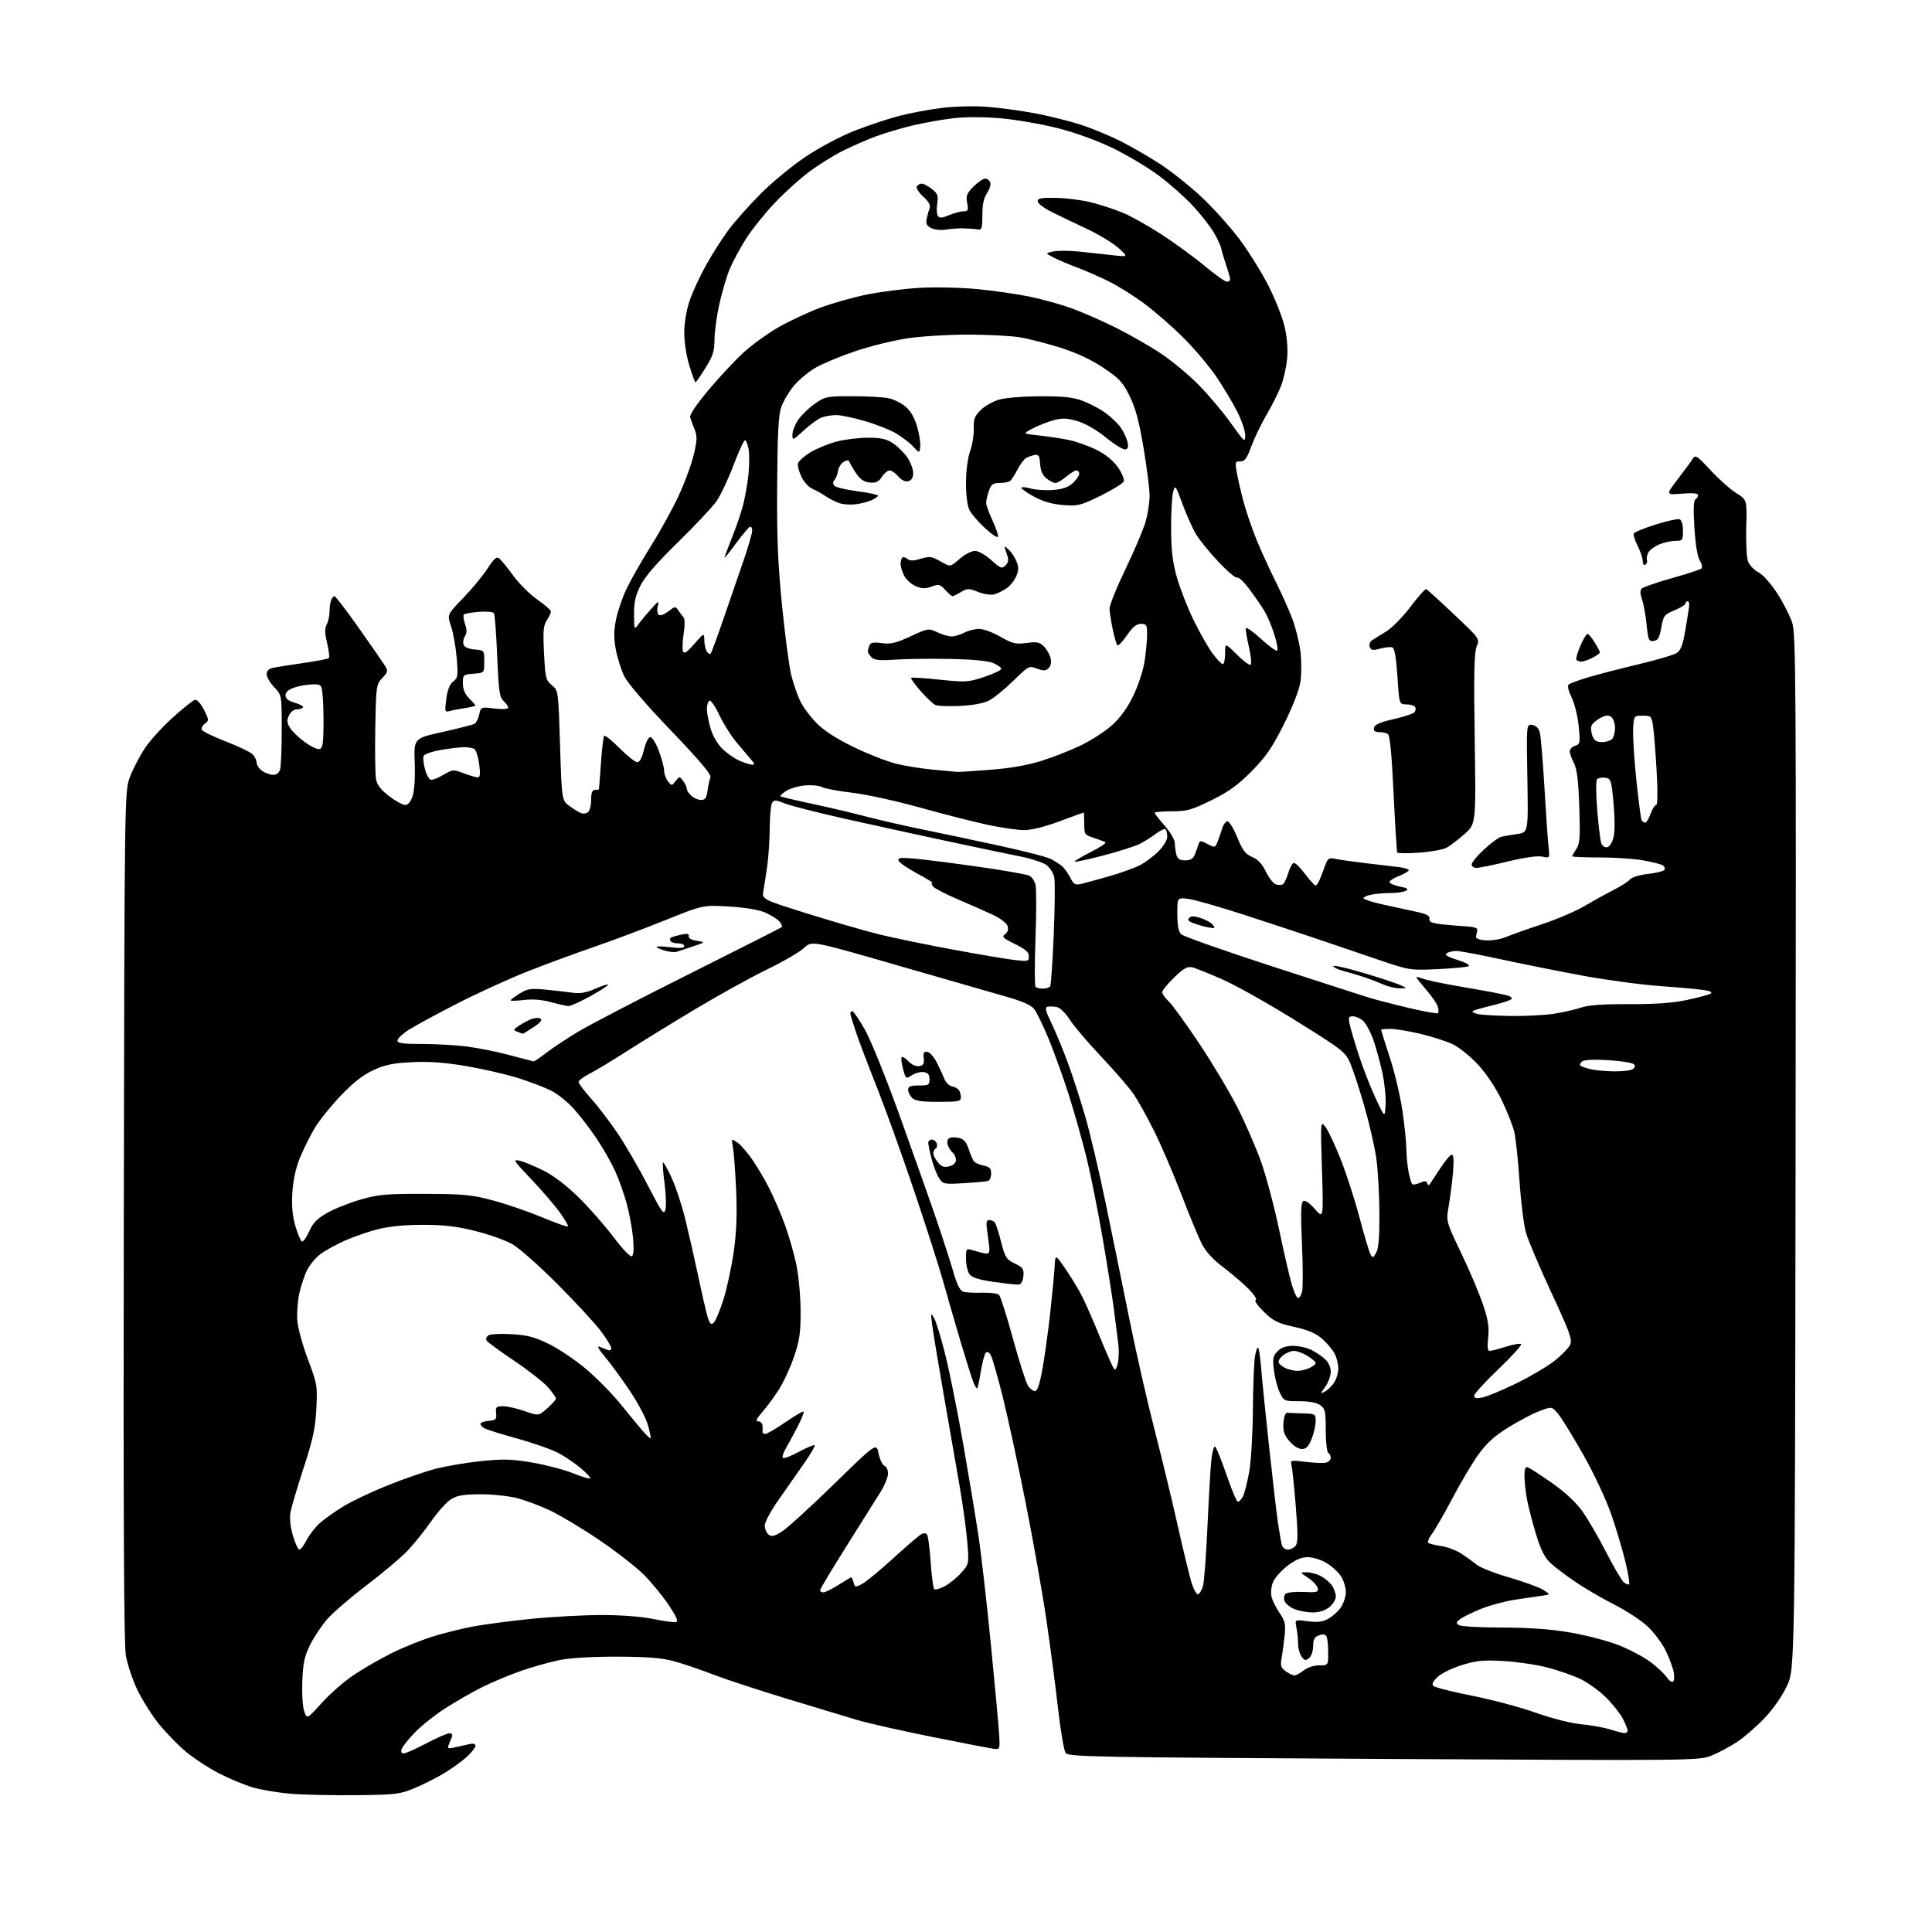 <?xml version="1.0" encoding="UTF-8" standalone="no"?>
<svg 
  version="1.1" 
  xmlns="http://www.w3.org/2000/svg" 
  xmlns:xlink="http://www.w3.org/1999/xlink" 
  xmlns:svg="http://www.w3.org/2000/svg"
  xmlns:rdf="http://www.w3.org/1999/02/22-rdf-syntax-ns#"
  xmlns:cc="http://creativecommons.org/ns#"
  xmlns:dc="http://purl.org/dc/elements/1.1/"
  viewBox="0 0 768 768"
  width="768"
  height="768"
>
<style>svg {background-color: white; }</style>"
<path stroke="none" fill="black" fill-rule="evenodd" d="M141.50,713.61C132.15,713.71 120.45,713.45 115.50,713.04C110.55,712.62 103.80,711.49 100.50,710.53C97.20,709.56 91.10,707.02 86.94,704.88C82.79,702.73 76.84,698.82 73.72,696.19C70.60,693.55 65.80,688.58 63.04,685.15C60.28,681.71 56.48,675.66 54.58,671.70C52.68,667.74 50.63,661.58 50.02,658.00C49.25,653.40 49.01,602.22 49.21,483.00C49.50,314.50 49.50,314.50 51.70,308.75C52.90,305.59 55.55,300.51 57.57,297.46C59.59,294.41 64.60,288.90 68.70,285.21C72.79,281.52 76.76,278.36 77.52,278.19C78.30,278.01 79.83,279.70 81.06,282.12C83.09,286.09 83.12,286.44 81.51,287.62C80.56,288.31 79.96,289.39 80.18,290.03C80.39,290.66 84.59,292.74 89.51,294.64C94.43,296.54 99.25,298.82 100.23,299.70C101.20,300.59 102.00,302.11 102.00,303.10C102.00,304.08 103.00,305.59 104.22,306.44C105.44,307.30 107.42,308.00 108.61,308.00C110.00,308.00 110.98,307.20 111.37,305.75C111.70,304.51 111.98,297.38 111.99,289.90C112.00,276.30 112.00,276.30 109.00,273.16C107.35,271.43 106.00,269.12 106.00,268.03C106.00,266.78 106.84,265.85 108.25,265.53C109.49,265.24 114.92,264.38 120.32,263.60C125.72,262.83 130.41,261.92 130.73,261.60C131.06,261.28 130.75,258.61 130.04,255.67C129.08,251.66 129.04,249.80 129.88,248.23C130.50,247.07 131.00,244.79 131.00,243.15C131.00,241.51 131.27,239.45 131.61,238.58C131.94,237.71 132.55,237.00 132.97,237.00C133.38,237.00 137.72,242.67 142.61,249.60C147.50,256.52 152.16,263.25 152.97,264.54C154.33,266.71 154.26,267.10 151.97,269.52C149.57,272.08 149.49,272.64 149.18,289.31C149.01,298.74 149.14,307.92 149.47,309.71C149.91,312.03 151.41,313.99 154.69,316.49C157.22,318.42 160.09,320.00 161.07,320.00C162.22,320.00 163.26,318.74 164.03,316.40C164.75,314.24 165.08,308.92 164.86,303.15C164.50,293.51 164.50,293.51 176.03,290.95C182.38,289.54 188.08,288.07 188.71,287.68C189.33,287.29 190.14,285.63 190.50,283.99C191.16,281.02 191.18,281.00 196.58,281.64C199.90,282.03 202.00,281.89 202.00,281.29C202.00,280.75 201.17,279.56 200.16,278.64C198.57,277.20 198.22,274.73 197.65,260.88C197.28,252.03 196.71,244.33 196.36,243.78C196.01,243.21 193.40,242.97 190.37,243.22C187.42,243.46 184.72,243.94 184.39,244.28C184.05,244.62 184.26,246.30 184.85,248.01C185.64,250.28 185.63,251.61 184.81,252.93C184.19,253.92 183.96,255.44 184.29,256.30C184.65,257.26 186.38,258.00 188.69,258.19C192.49,258.50 192.50,258.51 192.50,263.00C192.50,267.50 192.50,267.50 188.25,267.81C184.12,268.11 184.00,268.21 184.00,271.60C184.00,273.99 184.79,275.88 186.50,277.59C187.88,278.97 189.00,280.26 189.00,280.46C189.00,280.66 187.09,281.12 184.75,281.49C182.41,281.85 179.65,282.39 178.61,282.69C176.86,283.18 176.77,282.81 177.41,277.86C177.88,274.21 178.76,272.00 180.15,270.92C182.03,269.47 182.14,268.66 181.53,261.42C181.16,257.06 180.16,251.44 179.29,248.91C177.72,244.33 177.72,244.33 183.95,237.91C187.38,234.39 191.75,229.11 193.66,226.19C196.44,221.95 197.42,221.10 198.51,222.01C199.26,222.63 201.77,225.73 204.08,228.89C206.40,232.05 210.70,236.32 213.65,238.38C216.59,240.44 219.00,242.56 219.00,243.10C219.00,243.63 218.26,245.20 217.36,246.58C216.00,248.65 215.81,250.90 216.26,259.67C216.76,269.52 216.98,270.41 219.37,272.38C221.95,274.50 221.95,274.50 222.63,296.32C223.31,318.13 223.31,318.13 226.40,320.42C228.11,321.68 230.23,322.96 231.13,323.27C232.02,323.59 233.26,323.34 233.88,322.72C234.50,322.10 235.00,319.89 235.00,317.80C235.00,315.09 235.43,314.00 236.50,314.00C237.32,314.00 238.04,313.89 238.09,313.75C238.14,313.61 238.50,308.90 238.89,303.28C239.28,297.66 239.86,292.80 240.18,292.48C240.51,292.16 243.27,294.40 246.32,297.45C249.37,300.50 252.53,303.00 253.34,303.00C254.27,303.00 255.24,301.18 256.00,298.00C256.69,295.11 257.76,293.00 258.53,293.00C259.26,293.00 260.79,295.49 261.93,298.54C263.07,301.58 264.00,305.10 264.00,306.35C264.00,307.60 264.68,309.49 265.50,310.56C266.98,312.48 267.02,312.48 268.56,310.50C270.11,308.52 270.14,308.52 271.56,310.44C272.35,311.51 273.00,312.90 273.00,313.54C273.00,314.17 273.82,315.43 274.83,316.35C275.83,317.26 277.58,318.00 278.70,318.00C280.29,318.00 280.85,317.18 281.27,314.25C281.56,312.19 282.08,309.81 282.42,308.97C282.85,307.91 278.00,302.17 266.69,290.38C256.74,280.00 249.47,271.53 248.12,268.75C246.91,266.24 245.41,261.49 244.80,258.20C243.97,253.71 243.98,250.73 244.85,246.37C245.50,243.17 247.35,237.71 248.97,234.24C250.60,230.78 254.94,223.13 258.63,217.26C262.32,211.38 267.29,202.38 269.69,197.26C272.08,192.14 274.80,184.79 275.72,180.93C277.14,175.02 277.20,173.41 276.12,170.71C275.41,168.94 274.61,166.78 274.34,165.91C274.04,164.92 276.88,160.71 281.82,154.84C286.20,149.63 292.50,142.90 295.82,139.90C299.14,136.90 305.32,132.46 309.56,130.03C313.80,127.61 321.16,124.16 325.91,122.38C330.66,120.59 339.04,118.21 344.53,117.10C350.01,115.98 359.45,114.78 365.50,114.43C371.66,114.07 381.78,114.29 388.50,114.93C395.10,115.56 404.55,116.92 409.50,117.96C414.45,119.00 421.88,121.06 426.00,122.55C430.12,124.04 438.00,127.49 443.50,130.23C449.00,132.97 457.10,137.61 461.50,140.54C465.90,143.46 472.72,149.15 476.66,153.18C480.60,157.21 486.34,164.03 489.41,168.36C494.67,175.75 495.00,176.02 495.00,173.08C495.00,171.35 493.59,167.14 491.86,163.72C490.13,160.30 486.46,154.12 483.69,150.00C480.93,145.88 475.03,138.86 470.58,134.42C466.14,129.98 459.12,123.84 455.00,120.78C450.88,117.72 444.58,113.76 441.01,111.97C437.45,110.19 431.65,107.65 428.14,106.33C424.63,105.01 420.35,103.18 418.63,102.28C415.50,100.63 415.50,100.63 418.73,99.95C420.50,99.57 425.23,99.61 429.23,100.03C433.23,100.46 439.20,101.10 442.50,101.47C448.50,102.13 448.50,102.13 444.65,98.62C442.53,96.69 436.90,93.27 432.15,91.03C427.39,88.79 421.02,85.73 418.00,84.23C414.98,82.73 412.50,80.83 412.50,80.00C412.50,78.78 413.93,78.53 420.05,78.67C424.20,78.76 430.50,79.59 434.04,80.51C437.58,81.43 443.04,83.22 446.16,84.49C449.29,85.76 456.20,89.62 461.52,93.06C466.84,96.51 474.62,102.18 478.81,105.67C483.00,109.15 487.01,112.00 487.72,112.00C488.42,112.00 489.00,111.57 489.00,111.03C489.00,110.50 488.29,107.97 487.42,105.41C486.55,102.85 485.67,99.87 485.46,98.78C485.25,97.70 483.92,94.84 482.52,92.44C481.11,90.03 477.38,85.27 474.23,81.86C471.08,78.44 464.92,72.99 460.54,69.73C456.16,66.48 447.92,61.57 442.23,58.82C435.91,55.78 427.38,52.69 420.31,50.91C413.94,49.30 403.85,47.56 397.89,47.03C391.25,46.45 383.96,46.43 379.07,46.99C374.69,47.49 367.34,48.79 362.75,49.88C358.15,50.98 351.49,52.96 347.93,54.30C344.38,55.64 338.55,58.20 334.99,59.98C331.42,61.77 325.52,65.43 321.88,68.12C318.23,70.81 312.01,76.41 308.06,80.58C304.10,84.74 298.95,91.16 296.61,94.83C294.27,98.50 291.35,103.90 290.12,106.82C288.89,109.75 287.02,116.05 285.96,120.82C284.91,125.60 284.03,131.99 284.02,135.03C284.00,139.62 283.39,141.54 280.42,146.28C278.46,149.43 276.67,152.00 276.46,152.00C276.25,152.00 275.16,149.03 274.04,145.39C272.88,141.65 272.00,136.01 272.00,132.36C272.00,128.53 272.84,123.43 274.07,119.72C275.21,116.30 278.17,109.87 280.65,105.44C283.12,101.00 287.13,94.70 289.56,91.44C291.99,88.17 297.69,81.75 302.24,77.16C306.78,72.57 314.90,65.88 320.27,62.29C325.89,58.54 334.18,54.15 339.77,51.95C345.12,49.86 353.08,47.21 357.46,46.07C361.83,44.93 369.48,43.49 374.46,42.89C379.60,42.26 387.38,42.08 392.50,42.47C397.45,42.85 406.09,44.03 411.71,45.10C417.32,46.18 425.42,48.20 429.71,49.60C433.99,50.99 441.00,53.89 445.28,56.03C449.56,58.17 456.76,62.33 461.28,65.29C465.80,68.24 473.23,74.17 477.79,78.47C482.35,82.76 488.99,90.15 492.56,94.89C496.12,99.63 501.28,107.84 504.01,113.15C506.74,118.45 509.71,125.88 510.59,129.65C511.63,134.06 512.01,138.66 511.65,142.58C511.35,145.92 510.23,150.87 509.16,153.59C508.09,156.30 505.50,161.44 503.40,165.01C501.30,168.58 498.60,174.20 497.39,177.50C495.60,182.37 494.78,183.48 493.03,183.41C491.06,183.34 490.94,183.67 491.56,187.41C491.94,189.66 493.13,194.87 494.20,198.99C495.28,203.12 497.71,210.24 499.60,214.82C501.50,219.40 504.90,226.82 507.16,231.32C509.42,235.82 512.36,242.38 513.68,245.89C515.01,249.41 516.47,255.28 516.93,258.95C517.39,262.61 517.39,268.06 516.93,271.05C516.42,274.40 513.87,280.92 510.32,288.00C505.66,297.28 503.19,300.87 497.52,306.60C492.12,312.07 488.45,314.71 481.58,318.10C473.68,321.99 471.88,322.49 465.83,322.50C462.08,322.50 459.00,322.77 459.00,323.11C459.00,323.44 460.80,325.76 463.00,328.26C465.21,330.78 467.01,333.85 467.01,335.15C467.02,336.44 467.30,338.51 467.63,339.75C468.08,341.43 468.97,342.00 471.14,342.00C473.22,342.00 474.30,341.36 474.94,339.75C475.43,338.51 476.09,336.70 476.40,335.72C476.92,334.06 477.18,334.04 479.99,335.49C482.90,337.00 483.05,336.97 483.94,334.78C484.45,333.53 485.28,331.15 485.77,329.50C486.26,327.85 487.24,326.50 487.95,326.50C488.65,326.50 490.41,329.38 491.85,332.90C493.98,338.08 495.10,339.56 497.76,340.67C500.03,341.62 501.72,343.43 503.22,346.52C504.42,348.98 506.20,351.25 507.19,351.56C508.17,351.87 509.42,351.86 509.96,351.52C510.50,351.19 511.48,349.13 512.13,346.96C512.78,344.78 513.81,343.01 514.41,343.03C515.01,343.05 517.02,345.07 518.87,347.53C520.72,349.99 522.58,352.00 523.00,352.00C523.41,352.00 524.30,350.54 524.97,348.75C525.64,346.96 526.60,344.44 527.12,343.14C527.89,341.21 528.55,340.89 530.78,341.39C532.28,341.73 537.55,342.49 542.50,343.08C547.45,343.67 553.41,344.38 555.75,344.64C558.09,344.91 560.00,345.48 560.00,345.91C560.00,346.34 558.16,347.42 555.91,348.30C553.66,349.19 552.08,350.33 552.40,350.84C552.72,351.35 554.64,352.08 556.67,352.47C559.40,352.98 559.99,353.39 558.93,354.06C558.14,354.56 555.42,354.98 552.88,354.98C550.33,354.99 546.84,355.28 545.13,355.62C543.41,355.97 542.00,356.61 542.00,357.04C542.00,357.47 545.26,358.56 549.25,359.45C553.24,360.34 559.20,361.63 562.50,362.33C567.10,363.30 568.44,363.97 568.22,365.22C568.01,366.50 569.08,366.97 573.22,367.43C576.13,367.75 580.52,368.12 583.00,368.26C585.97,368.42 587.41,368.93 587.25,369.75C587.11,370.44 586.89,371.56 586.75,372.25C586.59,373.05 587.98,373.61 590.66,373.80C592.94,373.97 596.54,373.37 598.66,372.48C600.77,371.58 607.23,369.29 613.00,367.38C618.77,365.48 626.42,362.20 630.00,360.09C633.58,357.98 638.78,355.10 641.56,353.70C644.35,352.30 647.20,350.46 647.90,349.62C648.64,348.73 651.71,347.79 655.11,347.41C658.38,347.04 661.32,346.30 661.65,345.76C661.98,345.22 661.66,344.41 660.93,343.96C660.20,343.51 656.65,342.62 653.05,341.99C649.45,341.35 641.66,340.84 635.75,340.85C629.84,340.85 625.00,340.65 625.00,340.39C625.00,340.14 625.74,338.81 626.64,337.43C628.02,335.32 628.20,332.75 627.79,320.72C627.43,310.19 626.88,305.67 625.65,303.30C624.74,301.54 624.00,299.43 624.00,298.62C624.00,297.80 624.95,296.83 626.12,296.46C628.11,295.83 628.20,295.35 627.55,288.64C627.17,284.69 625.91,279.60 624.74,277.23C623.46,274.64 623.00,272.64 623.57,272.11C624.08,271.64 627.65,270.33 631.50,269.19C635.35,268.05 644.33,265.73 651.46,264.03C658.60,262.34 665.38,260.33 666.54,259.57C668.11,258.54 668.96,256.34 669.89,250.84C670.58,246.80 671.27,242.49 671.43,241.25C671.59,240.01 671.34,239.00 670.86,239.00C670.39,239.00 670.00,239.41 670.00,239.90C670.00,240.40 668.04,241.61 665.65,242.60C661.57,244.29 661.24,244.72 660.40,249.45C659.68,253.49 659.07,254.56 657.37,254.80C655.44,255.08 655.18,254.50 654.55,248.30C654.17,244.56 653.35,240.04 652.73,238.25C651.94,235.98 651.92,234.68 652.65,233.95C653.22,233.38 658.60,231.52 664.60,229.83C670.59,228.14 675.88,226.41 676.34,225.98C676.81,225.56 676.52,224.15 675.70,222.86C674.78,221.39 673.97,216.48 673.55,209.85C673.10,202.72 673.23,198.98 673.94,198.54C674.52,198.18 675.00,197.40 675.00,196.80C675.00,196.09 672.82,195.90 668.56,196.24C662.13,196.76 662.13,196.76 667.00,190.40C669.69,186.90 672.36,183.24 672.95,182.27C673.91,180.70 674.70,181.23 679.96,186.91C683.22,190.44 687.82,194.53 690.18,196.00C694.47,198.68 694.47,198.68 694.16,209.59C693.98,215.59 694.31,221.72 694.88,223.20C695.45,224.69 697.31,226.63 699.01,227.51C700.79,228.43 703.96,231.97 706.46,235.84C708.86,239.54 711.54,244.80 712.43,247.53C713.89,252.04 714.01,271.34 713.77,458.00C713.50,663.50 713.50,663.50 710.28,670.29C708.38,674.30 704.74,679.52 701.37,683.05C698.24,686.33 693.34,690.57 690.48,692.47C687.63,694.36 683.02,696.81 680.24,697.91C675.26,699.87 673.48,699.89 550.01,699.20C434.60,698.55 424.74,698.37 423.61,696.83C422.94,695.91 421.59,688.03 420.61,679.33C419.63,670.62 417.54,654.73 415.97,644.00C414.40,633.27 410.65,612.12 407.64,597.00C404.63,581.88 400.56,563.06 398.59,555.20C396.62,547.33 394.52,539.97 393.92,538.84C393.23,537.57 392.46,537.14 391.88,537.72C391.37,538.23 390.48,541.53 389.91,545.05C389.35,548.57 388.70,551.64 388.47,551.86C388.24,552.09 387.54,550.98 386.91,549.39C386.28,547.80 384.02,540.65 381.89,533.50C379.77,526.35 376.65,515.55 374.96,509.50C373.27,503.45 367.92,486.78 363.07,472.45C358.22,458.13 351.65,439.90 348.48,431.95C345.31,424.00 341.65,414.38 340.36,410.57C339.06,406.77 338.00,403.28 338.00,402.82C338.00,402.37 338.37,402.00 338.82,402.00C339.27,402.00 341.51,405.26 343.78,409.25C346.11,413.32 352.26,428.56 357.81,444.00C363.25,459.12 369.78,477.57 372.31,485.00C374.85,492.43 377.85,501.74 378.99,505.69C380.41,510.65 381.62,513.06 382.90,513.47C383.93,513.79 387.31,513.98 390.42,513.87C393.54,513.77 396.56,514.16 397.14,514.74C397.72,515.32 400.21,523.15 402.67,532.15C405.14,541.14 407.80,549.51 408.60,550.75C409.39,551.99 410.66,553.00 411.42,553.00C412.36,553.00 413.30,550.23 414.38,544.25C415.25,539.44 416.64,529.42 417.47,522.00C418.29,514.58 419.09,506.25 419.23,503.50C419.50,498.50 419.50,498.50 423.61,504.50C425.87,507.80 428.86,512.75 430.24,515.50C431.63,518.25 434.87,525.67 437.45,532.00C440.03,538.33 442.50,543.87 442.95,544.32C443.39,544.78 444.04,543.58 444.40,541.67C444.76,539.76 444.83,536.46 444.55,534.35C444.28,532.23 443.55,526.45 442.93,521.50C442.31,516.55 440.26,503.50 438.37,492.50C436.49,481.50 433.59,467.01 431.94,460.29C430.29,453.58 427.11,442.33 424.88,435.29C422.64,428.26 419.03,418.23 416.87,413.00C414.70,407.77 412.13,402.45 411.15,401.17C409.88,399.51 406.53,398.04 399.44,396.03C393.97,394.48 374.47,388.87 356.10,383.56C322.70,373.90 322.70,373.90 319.60,376.83C317.89,378.44 311.32,382.26 305.00,385.33C298.68,388.39 285.85,395.48 276.50,401.08C267.15,406.68 254.78,414.29 249.00,418.00C243.22,421.70 236.59,425.70 234.25,426.88C231.91,428.07 230.00,429.52 230.00,430.11C230.00,430.70 232.28,433.73 235.08,436.84C237.87,439.95 242.67,446.26 245.74,450.85C248.81,455.44 254.14,464.65 257.58,471.32C263.20,482.18 263.92,483.16 264.53,480.75C264.90,479.28 264.73,474.57 264.16,470.30C263.59,466.03 263.31,462.35 263.55,462.12C263.78,461.89 265.31,464.58 266.94,468.10C268.58,471.62 271.03,479.00 272.38,484.50C273.73,490.00 276.03,500.12 277.49,507.00C278.94,513.88 280.62,521.18 281.22,523.24C282.08,526.20 282.59,526.75 283.65,525.88C284.39,525.27 286.14,521.11 287.56,516.63C288.97,512.16 290.82,503.55 291.68,497.50C292.79,489.60 293.05,482.70 292.62,473.00C292.28,465.57 291.72,457.94 291.36,456.03C290.71,452.57 290.71,452.57 293.08,454.14C294.38,455.00 297.11,458.12 299.14,461.08C301.17,464.03 304.29,469.36 306.06,472.93C307.84,476.49 310.54,482.83 312.07,487.02C313.59,491.20 315.60,498.19 316.52,502.56C317.46,506.98 318.22,515.16 318.25,521.00C318.28,529.82 317.87,532.75 315.63,539.33C314.16,543.63 311.45,549.51 309.61,552.40C307.76,555.28 304.80,559.30 303.02,561.32C300.65,564.02 300.22,565.00 301.40,565.00C302.28,565.00 303.05,565.79 303.12,566.75C303.18,567.71 303.18,568.84 303.12,569.25C303.05,569.66 303.56,570.00 304.24,570.00C304.92,570.00 308.52,567.90 312.24,565.34C315.96,562.77 319.21,560.87 319.46,561.12C319.70,561.37 318.64,564.03 317.10,567.04C315.56,570.04 313.45,573.93 312.42,575.69C311.38,577.44 310.84,579.17 311.21,579.54C311.58,579.91 314.46,578.82 317.61,577.11C320.76,575.40 323.57,574.23 323.84,574.51C324.12,574.79 322.13,578.17 319.42,582.02C316.72,585.88 312.14,592.42 309.25,596.56C306.36,600.70 304.00,605.13 304.00,606.42C304.00,607.70 304.66,609.30 305.47,609.98C306.66,610.96 307.68,610.75 310.72,608.88C312.80,607.61 322.12,599.12 331.44,590.03C348.39,573.50 348.39,573.50 349.26,577.81C349.75,580.18 350.78,582.36 351.57,582.67C352.36,582.97 353.00,584.35 353.00,585.75C353.00,587.14 351.71,590.35 350.14,592.89C348.56,595.43 342.49,605.10 336.64,614.39C330.79,623.68 326.00,631.67 326.00,632.14C326.00,632.61 326.59,633.00 327.30,633.00C328.02,633.00 330.74,631.65 333.34,630.00C335.94,628.35 338.23,627.00 338.42,627.00C338.61,627.00 339.01,627.93 339.31,629.07C339.81,631.00 340.03,631.04 342.67,629.66C344.23,628.84 349.77,624.28 355.00,619.50C360.23,614.73 365.26,610.41 366.19,609.91C367.29,609.31 368.12,609.39 368.58,610.13C368.96,610.75 369.59,615.70 369.96,621.12C370.34,626.54 370.97,631.30 371.36,631.70C371.76,632.09 373.67,631.56 375.61,630.51C377.54,629.47 380.50,627.06 382.17,625.15C385.20,621.70 385.21,621.66 384.52,613.10C384.14,608.37 382.79,598.42 381.51,591.00C380.23,583.58 377.37,567.15 375.16,554.50C372.96,541.85 370.87,529.25 370.53,526.50C369.95,521.79 370.00,521.65 371.35,524.00C372.14,525.38 374.19,532.12 375.89,539.00C377.59,545.88 380.78,561.85 382.98,574.50C385.18,587.15 387.87,603.35 388.95,610.50C390.04,617.65 392.28,637.23 393.92,654.00C395.57,670.77 397.05,686.98 397.21,690.00C397.49,695.35 397.43,695.49 395.00,695.17C393.62,694.99 382.60,692.86 370.50,690.44C358.40,688.02 344.90,684.96 340.50,683.65C336.10,682.33 323.49,678.52 312.47,675.18C301.46,671.83 288.41,667.54 283.47,665.64C278.54,663.73 271.57,661.37 268.00,660.39C263.07,659.04 257.63,658.59 245.50,658.55C235.65,658.52 226.81,659.03 222.50,659.89C218.65,660.65 211.68,662.62 207.00,664.25C202.32,665.89 195.35,668.81 191.50,670.75C187.65,672.68 181.12,676.43 177.00,679.08C172.88,681.73 167.43,686.05 164.89,688.70C162.36,691.34 160.01,694.29 159.67,695.25C159.28,696.38 159.56,697.00 160.48,697.00C161.27,697.00 165.32,695.20 169.50,693.00C173.68,690.80 177.80,689.00 178.65,689.00C179.51,689.00 179.98,689.56 179.70,690.25C179.42,690.94 178.85,692.36 178.43,693.41C177.74,695.14 177.98,695.25 181.08,694.55C182.96,694.13 185.51,693.56 186.75,693.28C188.14,692.96 189.00,693.24 189.00,694.00C189.00,694.68 187.46,696.64 185.57,698.37C183.69,700.09 179.65,703.01 176.60,704.85C173.55,706.70 168.23,709.38 164.78,710.82C158.93,713.25 157.33,713.44 141.50,713.61zM645.75,688.93C646.44,688.97 647.00,688.53 647.00,687.96C647.00,687.39 646.15,685.25 645.10,683.21C644.06,681.17 641.02,677.34 638.35,674.71C635.68,672.07 631.11,668.79 628.20,667.41C625.28,666.02 619.43,663.99 615.20,662.88C610.96,661.77 603.17,660.61 597.88,660.30C589.84,659.82 587.13,660.07 581.30,661.84C577.48,663.00 573.08,665.12 571.54,666.55C569.59,668.36 569.06,669.46 569.79,670.19C570.37,670.77 577.29,672.52 585.17,674.08C593.05,675.64 604.45,678.68 610.50,680.83C616.92,683.11 624.42,685.02 628.52,685.41C632.38,685.78 637.56,686.70 640.02,687.47C642.48,688.24 645.06,688.90 645.75,688.93zM127.94,676.89C131.16,673.32 136.88,668.34 140.65,665.82C144.42,663.30 151.10,659.44 155.50,657.24C159.90,655.04 167.13,652.09 171.57,650.69C176.01,649.29 183.34,647.44 187.85,646.59C192.37,645.73 202.86,644.35 211.17,643.52C219.48,642.68 232.09,642.00 239.18,642.00C246.97,642.00 255.07,642.62 259.62,643.56C263.77,644.41 267.83,644.98 268.65,644.81C269.76,644.58 269.05,642.87 265.82,638.03C263.44,634.47 259.02,629.07 256.00,626.03C252.97,622.99 244.97,616.76 238.23,612.19C231.49,607.62 222.71,602.35 218.73,600.47C214.76,598.60 208.82,596.37 205.54,595.53C202.26,594.69 195.74,594.00 191.04,594.00C184.39,594.01 181.80,594.43 179.36,595.92C177.63,596.98 174.07,600.91 171.44,604.67C168.82,608.43 164.61,613.69 162.08,616.36C159.56,619.03 152.29,625.17 145.92,630.01C139.56,634.84 132.47,640.93 130.18,643.53C127.89,646.13 124.78,650.79 123.26,653.88C121.00,658.49 120.44,661.12 120.17,668.50C119.98,673.62 120.33,678.77 120.97,680.44C122.09,683.37 122.09,683.37 127.94,676.89zM665.01,668.49C665.52,668.18 665.66,666.48 665.33,664.71C665.00,662.95 663.58,659.13 662.19,656.22C660.79,653.32 657.53,648.96 654.94,646.54C652.35,644.12 646.47,640.25 641.88,637.94C637.28,635.63 630.36,631.61 626.51,629.00C622.65,626.40 618.08,622.94 616.34,621.32C614.01,619.14 612.49,616.13 610.61,609.93C609.19,605.29 607.58,599.08 607.02,596.11C606.46,593.15 606.00,588.94 606.00,586.76C606.00,583.67 606.33,582.91 607.47,583.35C608.28,583.66 612.56,586.45 616.98,589.55C622.11,593.14 626.46,597.19 629.00,600.74C631.19,603.80 635.45,611.12 638.45,617.00C641.46,622.88 644.63,628.28 645.49,628.99C646.35,629.70 647.29,630.04 647.59,629.75C647.88,629.45 647.23,625.45 646.13,620.85C645.03,616.26 642.50,607.77 640.50,602.00C638.42,596.00 633.66,585.83 629.38,578.27C625.26,570.99 620.77,563.69 619.38,562.04C616.87,559.06 616.87,559.06 611.90,560.94C609.17,561.98 603.58,564.93 599.47,567.49C593.92,570.95 590.87,573.73 587.60,578.32C585.18,581.72 580.59,589.45 577.41,595.50C574.23,601.55 570.57,607.92 569.27,609.66C567.96,611.40 567.30,613.07 567.80,613.37C568.29,613.68 570.67,614.24 573.10,614.62C575.52,615.00 579.08,616.37 581.00,617.65C582.92,618.93 585.64,620.90 587.04,622.03C588.43,623.15 594.28,625.44 600.04,627.10C605.79,628.77 611.82,630.97 613.44,631.98C616.37,633.84 616.37,633.84 612.94,634.33C611.05,634.60 606.25,635.30 602.28,635.90C598.31,636.50 592.24,638.13 588.78,639.53C585.33,640.93 581.60,642.75 580.50,643.58C578.79,644.87 578.72,645.21 580.00,646.02C580.83,646.54 588.54,646.98 597.15,646.98C608.07,647.00 616.27,647.59 624.28,648.96C630.59,650.04 639.30,652.33 643.63,654.05C647.96,655.77 653.66,658.81 656.29,660.82C658.92,662.83 661.76,665.50 662.58,666.77C663.41,668.03 664.50,668.81 665.01,668.49zM514.59,666.00C515.22,666.00 516.87,665.10 518.27,664.00C519.74,662.84 522.33,662.00 524.41,662.00C528.00,662.00 528.00,662.00 527.98,656.75C527.98,653.86 527.64,650.99 527.23,650.38C526.76,649.65 525.69,649.55 524.25,650.09C522.52,650.74 522.00,651.73 522.00,654.35C522.00,656.26 521.29,658.34 520.39,659.09C519.03,660.22 518.57,660.14 517.39,658.52C516.63,657.47 516.00,655.18 516.00,653.43C516.00,651.68 515.71,648.79 515.35,647.01C514.70,643.77 514.70,643.77 519.75,644.47C523.46,644.98 525.59,644.75 527.82,643.59C529.48,642.73 531.78,640.72 532.92,639.11C534.06,637.51 535.00,634.69 534.99,632.85C534.99,631.01 534.11,628.18 533.05,626.56C531.98,624.94 529.40,622.58 527.30,621.31C525.21,620.04 521.88,619.01 519.89,619.01C517.32,619.00 515.00,619.98 511.79,622.43C509.32,624.32 506.73,627.24 506.04,628.91C505.32,630.64 505.07,633.16 505.45,634.73C505.82,636.25 507.27,639.16 508.66,641.19C510.83,644.36 511.12,645.64 510.66,650.19C510.36,653.11 509.82,657.13 509.46,659.13C508.91,662.20 509.17,663.00 511.13,664.38C512.40,665.27 513.96,666.00 514.59,666.00zM521.62,640.96C519.35,640.94 516.10,640.31 514.40,639.57C512.69,638.83 510.99,637.42 510.62,636.44C510.24,635.47 510.41,634.19 511.00,633.60C511.60,633.00 514.75,632.67 518.12,632.83C523.47,633.10 524.13,632.93 523.83,631.35C523.64,630.37 521.96,628.54 520.10,627.29C516.70,625.00 516.70,625.00 519.40,625.00C520.89,625.00 523.40,625.67 524.99,626.49C526.58,627.32 528.58,628.99 529.44,630.22C530.30,631.44 531.00,633.44 531.00,634.65C531.00,635.86 529.81,637.79 528.37,638.93C526.64,640.28 524.31,640.99 521.62,640.96zM476.27,633.74C476.88,633.54 477.76,632.05 478.22,630.43C478.68,628.82 479.48,618.05 480.00,606.50C480.52,594.95 481.21,583.14 481.54,580.25C481.87,577.36 482.49,575.00 482.92,575.00C483.34,575.00 485.38,579.95 487.46,586.00C489.53,592.05 491.61,597.00 492.08,597.00C492.55,597.00 493.44,596.04 494.07,594.87C494.70,593.69 495.82,589.31 496.57,585.12C497.32,580.91 497.98,569.89 498.04,560.50C498.10,551.15 498.49,541.48 498.91,539.00C499.34,536.45 499.93,535.15 500.26,536.00C500.58,536.83 501.07,540.42 501.34,544.00C501.61,547.58 503.00,561.30 504.42,574.50C505.84,587.70 507.47,601.65 508.03,605.50C508.60,609.35 509.30,613.29 509.60,614.25C509.89,615.21 510.95,616.00 511.94,616.00C512.94,616.00 514.32,615.33 515.00,614.50C515.98,613.31 516.00,610.03 515.09,598.78C514.45,590.96 513.69,583.62 513.40,582.46C512.89,580.42 513.09,580.38 519.19,581.13C522.66,581.56 526.29,581.67 527.25,581.39C528.21,581.10 529.00,580.25 529.00,579.49C529.00,578.74 528.55,577.84 528.00,577.50C527.45,577.16 527.00,573.11 527.00,568.50C527.00,560.97 526.77,559.95 524.78,558.56C523.36,557.56 520.36,557.00 516.46,557.00C510.48,557.00 510.34,556.94 508.69,553.48C507.77,551.54 506.73,547.55 506.38,544.60C505.84,539.98 506.05,538.95 507.88,537.12C509.34,535.66 511.26,535.00 514.05,535.00C516.28,535.00 519.54,535.73 521.30,536.62C523.06,537.51 525.51,539.16 526.75,540.29C528.10,541.53 529.00,543.52 529.00,545.27C529.00,546.88 528.03,549.55 526.85,551.21C524.78,554.12 524.77,554.19 526.71,553.16C527.81,552.57 529.46,550.95 530.36,549.58C531.26,548.20 532.00,545.68 532.00,543.99C532.00,542.29 531.35,539.64 530.55,538.10C529.75,536.56 527.53,533.92 525.61,532.23C523.07,530.00 520.03,528.70 514.47,527.46C507.92,526.00 506.20,525.15 502.41,521.47C499.98,519.10 498.51,517.00 499.15,516.78C499.79,516.57 498.56,514.64 496.40,512.44C494.26,510.27 489.70,506.36 486.28,503.77C482.09,500.59 479.27,497.49 477.65,494.27C476.32,491.65 472.65,482.75 469.49,474.50C466.32,466.25 461.49,455.00 458.74,449.50C455.99,444.00 452.36,437.48 450.68,435.00C449.00,432.52 443.21,425.82 437.81,420.09C432.41,414.37 426.75,407.72 425.24,405.31C423.73,402.91 421.52,400.69 420.33,400.38C419.14,400.07 417.44,399.98 416.57,400.16C415.24,400.45 415.48,401.53 418.10,407.00C419.81,410.57 422.74,417.69 424.61,422.81C426.48,427.93 429.53,437.38 431.40,443.81C433.27,450.24 436.90,465.62 439.46,478.00C442.03,490.38 446.31,511.30 448.97,524.50C451.64,537.70 456.09,557.27 458.86,568.00C461.64,578.73 465.72,595.60 467.94,605.50C470.16,615.40 472.69,625.89 473.56,628.81C474.44,631.77 475.64,633.95 476.27,633.74zM119.01,616.00C119.53,616.00 120.84,614.27 121.92,612.16C123.00,610.04 125.41,606.97 127.29,605.32C129.16,603.68 133.39,600.69 136.69,598.69C139.98,596.69 147.79,593.00 154.02,590.49C160.26,587.98 168.77,585.03 172.93,583.93C177.10,582.83 185.28,581.43 191.13,580.83C200.04,579.91 203.33,579.99 211.47,581.37C216.81,582.27 224.10,584.17 227.66,585.60C231.22,587.03 234.36,587.98 234.62,587.72C234.88,587.45 233.28,585.68 231.06,583.79C228.85,581.89 224.89,579.17 222.27,577.74C219.64,576.31 212.32,573.72 206.00,571.96C199.68,570.21 193.71,568.36 192.75,567.86C191.79,567.35 191.00,566.52 191.00,566.03C191.00,565.53 192.46,564.99 194.25,564.81C197.14,564.53 197.47,564.19 197.21,561.75C196.95,559.29 197.24,559.00 199.99,559.00C201.67,559.00 205.53,559.87 208.56,560.94C214.07,562.87 214.07,562.87 217.54,559.83C219.44,558.16 221.00,556.41 221.00,555.93C221.00,555.46 219.56,553.43 217.80,551.42C216.03,549.41 209.99,544.69 204.37,540.91C198.75,537.14 193.84,533.55 193.45,532.92C193.06,532.29 193.36,531.35 194.12,530.83C194.88,530.31 199.05,530.10 203.39,530.36C209.81,530.74 212.59,531.48 218.42,534.37C222.36,536.31 229.00,540.82 233.17,544.38C237.35,547.94 243.41,554.11 246.63,558.09C249.86,562.07 253.80,566.84 255.38,568.69C256.97,570.55 258.43,571.90 258.63,571.70C258.83,571.50 258.30,569.02 257.46,566.18C256.62,563.35 253.25,557.08 249.97,552.26C246.68,547.44 242.31,541.50 240.25,539.07C238.02,536.43 237.21,534.91 238.25,535.32C239.21,535.69 240.68,536.27 241.50,536.61C242.36,536.96 243.00,536.68 243.00,535.95C243.00,535.25 241.12,532.17 238.82,529.09C236.51,526.02 228.75,517.61 221.57,510.42C214.38,503.22 206.34,496.10 203.70,494.60C201.07,493.09 194.54,490.75 189.20,489.40C181.89,487.54 176.80,486.92 168.50,486.89C161.34,486.86 155.06,487.45 150.50,488.57C146.65,489.52 140.61,491.59 137.07,493.17C133.53,494.75 129.14,497.18 127.31,498.58C125.48,499.97 123.14,502.78 122.11,504.81C121.08,506.84 119.67,511.04 118.98,514.13C118.30,517.23 117.94,522.18 118.20,525.13C118.46,528.09 120.37,535.00 122.45,540.50C126.08,550.10 126.21,550.88 125.75,560.00C125.36,567.74 124.42,572.09 120.70,583.50C118.18,591.20 115.83,599.15 115.46,601.17C115.06,603.46 115.42,606.93 116.43,610.42C117.33,613.49 118.48,616.00 119.01,616.00zM517.48,576.00C516.13,576.00 514.09,574.71 512.54,572.86C510.45,570.38 509.96,568.87 510.20,565.61C510.38,563.08 510.98,561.54 511.75,561.60C512.44,561.66 515.25,561.77 518.00,561.85C522.85,562.00 523.00,562.09 523.00,564.98C523.00,566.62 522.28,569.77 521.39,571.98C520.17,575.04 519.24,576.00 517.48,576.00zM589.25,555.53C591.04,555.19 597.06,552.68 602.64,549.97C608.22,547.25 615.11,543.19 617.94,540.95C620.78,538.71 623.58,535.82 624.17,534.54C625.08,532.53 624.02,529.59 616.70,513.85C612.00,503.76 607.46,493.02 606.59,490.00C605.73,486.98 604.58,477.75 604.03,469.50C603.48,461.25 602.55,452.48 601.96,450.00C601.38,447.52 599.12,441.81 596.95,437.30C594.55,432.34 590.82,426.76 587.49,423.16C584.46,419.89 579.94,416.25 577.45,415.08C574.95,413.91 569.22,412.06 564.71,410.98C560.19,409.90 554.81,409.01 552.75,409.01C550.69,409.00 549.00,409.17 549.00,409.37C549.00,409.58 550.55,414.47 552.44,420.25C554.33,426.03 556.58,435.48 557.44,441.25C558.30,447.03 559.02,453.95 559.04,456.63C559.07,459.31 559.46,463.43 559.92,465.79C560.37,468.15 561.03,470.36 561.37,470.70C561.71,471.04 563.09,470.82 564.43,470.21C566.27,469.38 566.97,469.40 567.30,470.30C567.53,470.96 567.92,471.27 568.15,471.00C568.38,470.73 570.25,467.91 572.30,464.75C574.34,461.59 576.51,459.00 577.11,459.00C577.86,459.00 578.00,461.29 577.57,466.25C577.22,470.24 576.45,476.20 575.87,479.50C574.81,485.50 574.81,485.50 580.92,498.28C584.29,505.30 588.19,514.53 589.59,518.78C591.58,524.78 592.02,527.67 591.57,531.75C591.16,535.43 591.33,537.00 592.15,537.00C592.80,537.00 595.72,536.24 598.65,535.32C601.58,534.40 604.28,533.95 604.66,534.32C605.03,534.70 600.98,539.17 595.66,544.25C590.33,549.34 585.98,554.10 585.99,554.83C586.00,555.79 586.90,555.98 589.25,555.53zM515.70,544.94C516.91,544.97 519.05,544.48 520.45,543.84C521.85,543.20 523.00,542.29 523.00,541.82C523.00,541.35 521.54,540.08 519.75,538.99C517.96,537.90 515.54,537.01 514.36,537.00C513.18,537.00 511.20,537.83 509.95,538.84C508.58,539.95 507.98,541.16 508.44,541.91C508.86,542.59 510.17,543.53 511.35,544.01C512.53,544.48 514.49,544.90 515.70,544.94zM516.03,516.00C516.54,516.00 517.25,514.84 517.61,513.41C517.97,511.99 517.94,503.49 517.55,494.53C517.00,482.16 517.13,478.04 518.05,477.47C518.81,477.00 520.55,478.18 522.68,480.61C526.10,484.50 526.10,484.50 525.50,465.00C524.91,445.50 524.91,445.50 526.88,447.97C527.96,449.33 530.69,455.13 532.96,460.86C535.22,466.59 538.59,477.03 540.44,484.06C542.30,491.09 544.25,497.63 544.79,498.58C545.67,500.16 545.88,500.10 547.09,497.91C548.03,496.21 548.40,491.53 548.34,482.00C548.29,474.57 547.73,464.83 547.09,460.35C546.45,455.87 544.33,446.64 542.38,439.85C540.43,433.06 537.91,425.36 536.79,422.74C534.84,418.20 533.88,417.44 515.48,405.96C504.88,399.35 491.78,391.96 486.36,389.53C480.93,387.11 475.38,384.87 474.00,384.55C471.98,384.08 470.58,384.86 466.75,388.57C464.14,391.10 462.00,393.73 462.00,394.41C462.00,395.09 463.17,396.74 464.59,398.08C466.01,399.41 471.48,406.96 476.74,414.85C482.01,422.74 488.85,434.22 491.96,440.35C495.06,446.48 499.25,456.10 501.26,461.72C503.28,467.34 506.51,479.49 508.45,488.72C510.39,497.95 512.68,507.86 513.54,510.75C514.40,513.64 515.52,516.00 516.03,516.00zM405.00,510.64C404.18,510.72 399.73,510.25 395.13,509.59C389.04,508.71 386.38,507.87 385.38,506.50C384.62,505.47 384.00,502.71 384.00,500.38C384.00,496.14 384.00,496.14 387.25,497.15C389.04,497.70 391.18,498.24 392.00,498.33C393.03,498.45 393.43,497.72 393.27,496.00C393.14,494.62 392.75,491.59 392.41,489.25C391.91,485.82 392.09,485.00 393.34,485.00C394.19,485.00 395.21,485.53 395.60,486.17C396.00,486.81 397.09,490.30 398.02,493.92C399.55,499.86 400.07,500.67 403.42,502.29C406.69,503.86 407.09,504.45 406.81,507.28C406.62,509.23 405.91,510.54 405.00,510.64zM251.19,499.38C251.88,498.96 252.04,496.37 251.65,492.10C251.31,488.46 250.18,482.34 249.14,478.49C248.09,474.65 246.02,468.81 244.54,465.53C243.05,462.24 239.73,456.43 237.18,452.62C234.62,448.81 230.54,443.48 228.12,440.79C225.70,438.09 221.64,434.84 219.11,433.56C216.57,432.28 210.68,430.03 206.00,428.55C201.32,427.08 192.10,424.95 185.50,423.82C176.91,422.36 170.78,421.90 163.94,422.23C156.33,422.59 153.19,423.22 148.50,425.37C144.37,427.26 140.52,430.25 135.56,435.43C131.68,439.48 126.99,445.30 125.15,448.37C123.30,451.43 120.64,456.77 119.23,460.22C117.57,464.32 116.52,469.14 116.22,474.08C115.90,479.34 116.26,483.40 117.39,487.28C118.29,490.37 119.44,493.16 119.96,493.47C120.47,493.79 121.77,492.04 122.86,489.59C124.38,486.14 126.01,484.46 130.10,482.13C132.99,480.47 139.00,478.08 143.43,476.82C150.53,474.80 153.61,474.53 169.00,474.58C184.54,474.64 187.58,474.94 196.11,477.23C201.40,478.65 210.14,481.66 215.53,483.91C220.92,486.16 225.53,487.80 225.78,487.55C226.03,487.30 224.52,484.71 222.41,481.80C220.31,478.88 215.19,472.95 211.04,468.61C204.17,461.42 203.77,460.78 206.50,461.39C208.15,461.76 212.41,463.52 215.96,465.28C220.10,467.35 225.14,471.19 230.04,476.00C234.23,480.12 240.46,487.22 243.89,491.77C247.42,496.46 250.59,499.76 251.19,499.38zM383.21,470.33C375.24,470.80 374.86,470.72 373.30,468.33C372.40,466.96 371.07,463.53 370.33,460.70C369.60,457.88 369.00,454.99 369.00,454.28C369.00,453.58 369.63,453.00 370.39,453.00C371.16,453.00 372.04,453.66 372.35,454.47C372.66,455.28 372.48,456.20 371.96,456.53C371.43,456.85 371.00,457.72 371.00,458.45C371.00,459.18 371.82,460.80 372.83,462.04C374.25,463.79 375.27,464.15 377.33,463.63C379.03,463.21 380.00,462.28 380.00,461.10C380.00,460.08 379.37,458.73 378.61,458.09C377.84,457.45 376.98,456.02 376.69,454.91C376.36,453.68 376.72,452.66 377.58,452.33C378.36,452.03 380.09,452.06 381.42,452.39C383.11,452.81 384.21,454.14 385.05,456.75C385.72,458.81 386.66,461.01 387.15,461.63C387.64,462.25 389.38,463.03 391.02,463.35C393.39,463.83 394.00,464.47 394.00,466.51C394.00,467.91 393.44,469.24 392.75,469.45C392.06,469.66 387.77,470.06 383.21,470.33zM550.81,439.03C550.98,436.06 550.36,430.22 549.44,426.06C548.52,421.90 546.88,416.02 545.79,413.00C544.70,409.98 542.90,406.71 541.79,405.75C540.68,404.79 538.89,404.00 537.81,404.00C536.11,404.00 535.94,404.45 536.54,407.25C536.93,409.04 538.56,414.55 540.16,419.50C541.76,424.45 544.75,432.09 546.79,436.47C550.50,444.44 550.50,444.44 550.81,439.03zM373.07,438.00C366.29,438.00 363.77,437.62 362.57,436.43C361.71,435.56 361.00,434.10 361.00,433.18C361.00,431.87 361.93,431.50 365.25,431.50C369.12,431.50 369.50,431.27 369.50,429.00C369.50,427.15 368.90,426.41 367.19,426.17C365.92,425.99 363.80,426.55 362.48,427.42C360.11,428.97 360.06,428.94 358.97,424.90C358.37,422.64 358.13,420.54 358.44,420.22C358.76,419.90 359.96,420.65 361.10,421.88C362.31,423.18 364.09,423.99 365.34,423.81C367.06,423.56 367.44,422.92 367.20,420.67C366.96,418.40 367.26,417.90 368.70,418.17C369.69,418.35 371.40,420.33 372.50,422.57C373.60,424.81 374.95,427.73 375.50,429.07C376.05,430.40 377.40,431.66 378.50,431.86C379.60,432.06 380.83,432.74 381.23,433.37C381.64,433.99 381.98,435.29 381.98,436.25C382.00,437.79 380.91,438.00 373.07,438.00zM641.50,425.88C644.80,425.93 648.17,425.55 648.99,425.03C650.02,424.37 650.16,423.76 649.45,423.05C648.87,422.47 644.38,421.75 639.45,421.44C634.10,421.11 629.91,421.28 629.03,421.88C628.22,422.44 627.86,423.19 628.23,423.56C628.60,423.93 630.38,424.58 632.20,425.01C634.01,425.44 638.20,425.83 641.50,425.88zM212.09,421.91C212.41,421.96 214.67,420.45 217.11,418.55C219.54,416.65 225.36,412.80 230.02,410.01C234.68,407.21 254.67,396.83 274.43,386.95C294.19,377.06 310.57,368.76 310.82,368.51C311.08,368.26 310.66,367.29 309.89,366.36C309.13,365.43 306.63,363.85 304.35,362.83C301.67,361.65 296.51,360.77 289.84,360.36C279.49,359.73 279.49,359.73 264.24,365.87C255.86,369.25 243.15,374.01 236.02,376.46C228.88,378.90 217.13,383.23 209.90,386.08C202.67,388.93 190.17,394.62 182.13,398.73C174.08,402.85 165.36,407.56 162.75,409.21C160.14,410.86 158.00,412.84 158.00,413.60C158.00,414.70 160.08,415.00 167.78,415.00C173.15,415.00 181.15,415.45 185.56,416.00C189.96,416.56 197.60,418.09 202.53,419.41C207.46,420.74 211.76,421.86 212.09,421.91zM207.77,410.93C207.62,410.89 206.66,410.53 205.63,410.12C203.91,409.45 203.97,409.25 206.38,407.67C207.83,406.72 210.06,405.55 211.34,405.06C212.62,404.57 214.21,404.51 214.88,404.93C215.69,405.43 214.76,406.56 212.07,408.34C209.85,409.80 207.92,410.97 207.77,410.93zM601.00,403.87C606.77,403.94 614.42,403.51 618.00,402.94C621.58,402.36 626.37,401.26 628.65,400.49C631.51,399.53 637.40,399.11 647.65,399.16C658.07,399.20 664.89,398.72 670.50,397.52C674.90,396.58 679.12,395.47 679.88,395.04C680.83,394.52 680.19,394.07 677.88,393.65C676.02,393.30 668.22,392.57 660.54,392.03C652.86,391.49 638.91,389.63 629.54,387.91C620.17,386.19 605.49,383.26 596.91,381.39C588.34,379.53 580.24,378.01 578.91,378.02C577.59,378.02 575.87,378.43 575.10,378.92C574.09,379.55 575.30,380.31 579.38,381.59C582.74,382.65 584.54,383.66 583.78,384.07C583.08,384.44 577.51,384.97 571.40,385.25C560.31,385.75 560.31,385.75 546.40,380.99C538.76,378.38 527.77,374.65 522.00,372.70C516.23,370.75 503.74,366.64 494.26,363.56C484.79,360.48 475.00,357.69 472.51,357.35C468.00,356.73 468.00,356.73 468.00,363.29C468.00,367.81 468.47,370.33 469.51,371.36C470.34,372.19 486.42,377.88 505.26,384.00C524.09,390.12 541.52,395.75 544.00,396.52C546.48,397.29 553.57,399.13 559.76,400.61C565.96,402.09 571.29,403.05 571.61,402.73C571.92,402.41 571.88,401.20 571.52,400.05C571.15,398.89 569.08,395.91 566.92,393.41C564.77,390.92 563.00,388.69 563.00,388.46C563.00,388.24 564.21,388.51 565.70,389.08C567.18,389.64 573.50,390.97 579.73,392.04C585.95,393.10 592.16,394.21 593.53,394.49C594.89,394.77 597.12,395.23 598.50,395.52C599.88,395.80 601.00,396.43 601.00,396.91C601.00,397.39 597.74,398.57 593.75,399.53C589.76,400.49 586.05,401.54 585.50,401.87C584.95,402.19 585.85,402.75 587.50,403.11C589.15,403.47 595.23,403.81 601.00,403.87zM226.00,399.92C225.18,399.89 222.03,399.19 219.00,398.37C215.41,397.39 211.67,397.09 208.25,397.51C205.36,397.86 203.00,397.92 203.00,397.65C203.00,397.38 204.61,396.17 206.58,394.95C209.70,393.02 211.00,392.83 216.83,393.39C220.50,393.75 225.36,394.30 227.64,394.62C230.65,395.03 233.09,394.61 236.55,393.08C239.17,391.92 241.50,391.17 241.74,391.41C241.98,391.64 238.87,393.67 234.84,395.91C230.80,398.14 226.82,399.95 226.00,399.92zM414.61,393.00C415.86,393.00 417.15,392.57 417.47,392.05C417.79,391.53 418.42,382.26 418.88,371.44C419.33,360.63 419.42,350.41 419.08,348.73C418.74,347.06 417.34,344.86 415.98,343.86C414.61,342.85 409.90,341.31 405.50,340.44C401.10,339.57 388.27,336.88 377.00,334.47C365.73,332.05 347.45,328.06 336.39,325.59C325.33,323.12 314.37,320.33 312.04,319.40C308.45,317.96 307.67,317.92 306.92,319.10C306.43,319.87 306.01,324.32 305.98,329.00C305.96,333.68 305.52,340.43 305.02,344.00C304.52,347.57 303.82,352.07 303.48,354.00C302.85,357.50 302.85,357.50 321.18,363.24C331.25,366.39 344.00,370.08 349.50,371.43C355.00,372.79 368.05,375.48 378.50,377.42C388.95,379.36 400.09,381.25 403.25,381.61C408.67,382.24 409.00,382.15 409.00,380.13C409.00,378.51 407.62,377.30 403.45,375.26C398.67,372.91 398.13,372.37 399.55,371.34C400.60,370.57 400.95,369.43 400.54,368.12C400.17,366.97 397.65,365.04 394.70,363.66C391.84,362.32 385.58,359.56 380.79,357.51C376.00,355.47 371.55,353.17 370.91,352.40C370.28,351.63 370.15,350.99 370.63,350.97C371.11,350.95 368.38,349.26 364.56,347.22C360.74,345.17 357.41,342.87 357.17,342.09C356.81,340.93 358.01,340.81 364.11,341.37C368.18,341.75 379.60,343.21 389.49,344.63C399.39,346.04 408.27,347.61 409.23,348.12C410.19,348.64 411.27,350.24 411.64,351.69C412.00,353.14 412.00,362.72 411.63,372.98C411.26,383.24 411.27,391.94 411.65,392.31C412.02,392.69 413.36,393.00 414.61,393.00zM556.50,392.88C554.85,392.90 551.92,392.23 550.00,391.38C548.08,390.54 544.70,389.24 542.50,388.50C540.30,387.76 536.59,386.65 534.25,386.04C531.91,385.42 530.00,384.53 530.00,384.06C530.00,383.58 535.23,384.74 541.62,386.64C548.00,388.54 554.64,390.71 556.37,391.46C559.50,392.84 559.50,392.84 556.50,392.88zM268.95,378.37C268.15,378.61 266.04,378.40 264.25,377.88C262.46,377.36 261.00,376.70 261.00,376.40C261.00,376.10 263.48,376.17 266.50,376.54C270.29,377.02 272.00,376.88 272.00,376.12C272.00,375.50 270.90,375.00 269.56,375.00C268.22,375.00 266.86,374.58 266.54,374.07C266.23,373.56 266.31,372.94 266.73,372.69C267.16,372.44 268.98,371.92 270.78,371.53C273.22,371.01 273.99,371.16 273.78,372.13C273.61,372.94 274.84,373.65 277.00,373.99C280.50,374.53 280.50,374.53 275.45,376.22C272.67,377.15 269.74,378.12 268.95,378.37zM481.87,368.88C481.12,368.82 479.60,368.54 478.50,368.26C477.40,367.99 475.41,367.35 474.09,366.84C472.37,366.19 471.98,365.62 472.75,364.85C473.51,364.09 474.83,364.12 477.33,364.94C479.26,365.58 481.38,366.75 482.04,367.55C482.99,368.70 482.96,368.98 481.87,368.88zM429.78,351.37C431.28,351.02 436.25,349.65 440.82,348.35C445.40,347.04 450.90,345.07 453.05,343.98C455.19,342.88 458.53,340.40 460.47,338.46C462.46,336.47 464.00,333.93 464.00,332.63C464.00,331.37 463.70,330.04 463.34,329.67C462.97,329.31 461.29,330.07 459.59,331.36C457.89,332.65 455.02,334.47 453.21,335.40C451.40,336.33 444.90,338.41 438.77,340.02C432.63,341.63 427.43,342.76 427.20,342.54C426.98,342.31 429.84,340.60 433.56,338.72C437.27,336.85 439.91,335.08 439.41,334.79C438.91,334.50 436.81,333.72 434.75,333.05C431.16,331.90 431.00,331.65 431.00,327.42C431.00,324.99 430.89,323.00 430.75,323.00C430.61,323.01 426.28,324.58 421.11,326.50C415.32,328.66 409.96,329.99 407.11,329.98C404.58,329.98 398.23,329.07 393.00,327.97C387.77,326.87 375.62,323.78 366.00,321.10C356.35,318.41 344.09,315.72 338.67,315.10C333.26,314.49 327.91,313.49 326.77,312.88C325.64,312.27 322.55,311.98 319.91,312.23C317.27,312.49 313.92,313.47 312.47,314.43C311.02,315.38 310.00,316.33 310.21,316.54C310.42,316.75 315.97,318.06 322.54,319.46C329.12,320.86 338.77,323.13 344.00,324.51C349.23,325.89 359.12,328.16 366.00,329.57C372.88,330.97 386.76,333.91 396.85,336.09C406.94,338.27 416.39,340.70 417.85,341.50C419.31,342.30 421.22,343.53 422.10,344.23C422.97,344.93 424.45,346.97 425.38,348.76C426.83,351.58 427.43,351.93 429.78,351.37zM586.92,345.00C585.86,345.00 585.00,344.39 585.00,343.64C585.00,342.89 587.17,340.24 589.83,337.76C592.48,335.28 595.52,333.00 596.58,332.71C597.63,332.41 600.53,331.89 603.01,331.56C607.52,330.95 607.52,330.95 607.15,309.39C606.77,287.83 606.77,287.83 609.07,288.17C610.59,288.39 611.61,289.43 612.10,291.27C612.50,292.79 613.32,302.46 613.92,312.77C614.52,323.07 615.25,333.68 615.55,336.34C616.09,341.18 616.09,341.18 613.11,340.52C611.25,340.12 606.14,340.83 599.48,342.43C593.63,343.85 587.98,345.00 586.92,345.00zM564.16,338.95C559.58,339.26 555.65,339.24 555.44,338.90C555.23,338.56 554.57,327.99 553.97,315.42C553.24,299.80 552.51,292.31 551.70,291.79C551.04,291.37 549.45,291.02 548.18,291.02C546.52,291.00 545.95,290.50 546.18,289.29C546.42,288.05 548.56,287.11 553.83,285.91C557.86,284.99 561.62,283.78 562.19,283.21C562.76,282.64 562.92,281.69 562.55,281.09C562.18,280.49 560.61,280.00 559.05,280.00C556.22,280.00 556.22,280.00 555.50,268.92C555.00,261.33 554.36,257.69 553.48,257.35C552.76,257.08 550.60,257.29 548.66,257.83C545.74,258.63 545.03,258.52 544.51,257.18C544.16,256.25 544.54,255.12 545.42,254.53C546.26,253.96 548.80,252.38 551.06,251.00C553.33,249.62 557.66,245.21 560.69,241.20C563.71,237.18 566.53,234.03 566.95,234.20C567.37,234.36 572.34,238.87 577.99,244.22C588.27,253.94 588.27,253.94 586.99,257.02C586.01,259.39 585.83,267.83 586.22,293.80C586.72,327.50 586.72,327.50 582.22,331.50C579.74,333.70 576.54,336.15 575.11,336.94C573.67,337.73 568.75,338.63 564.16,338.95zM638.88,336.79C639.80,336.61 640.89,334.90 641.41,332.82C641.95,330.63 641.95,325.21 641.41,319.33C640.55,310.06 640.37,309.48 638.13,309.17C636.83,308.98 635.37,309.23 634.88,309.72C634.36,310.24 634.38,315.37 634.93,322.06C635.44,328.35 636.17,334.31 636.56,335.30C636.94,336.29 637.98,336.96 638.88,336.79zM653.99,327.00C654.48,327.00 655.44,325.43 656.14,323.50C656.83,321.57 657.83,320.00 658.35,320.00C658.93,320.00 659.01,314.92 658.55,306.75C658.14,299.46 657.51,291.48 657.15,289.00C656.52,284.65 656.38,284.50 653.00,284.50C649.50,284.50 649.50,284.50 649.20,289.73C649.03,292.60 649.61,301.78 650.48,310.13C651.35,318.47 652.30,325.68 652.59,326.15C652.88,326.62 653.51,327.00 653.99,327.00zM171.48,310.00C172.25,310.00 174.50,309.05 176.48,307.88C179.93,305.85 180.25,305.82 184.32,307.38C186.66,308.27 189.16,309.00 189.88,309.00C190.88,309.00 191.02,307.78 190.47,303.75C190.08,300.86 189.25,298.17 188.63,297.77C188.01,297.36 186.19,297.02 184.58,297.02C182.98,297.01 178.78,297.50 175.26,298.12C171.73,298.73 168.63,299.81 168.36,300.51C168.09,301.21 168.36,303.64 168.97,305.90C169.60,308.23 170.68,310.00 171.48,310.00zM380.50,306.84C381.05,306.90 386.94,306.53 393.58,306.01C401.62,305.39 408.48,304.19 414.08,302.43C418.71,300.97 425.80,298.18 429.82,296.23C433.85,294.27 439.36,290.69 442.06,288.26C445.30,285.35 448.16,281.40 450.46,276.67C452.39,272.73 454.41,266.57 454.97,263.00C455.53,259.43 455.99,254.59 455.99,252.25C456.00,248.40 455.77,248.00 453.55,248.00C451.76,248.00 450.24,249.24 447.95,252.57C446.22,255.08 444.52,256.85 444.17,256.50C443.82,256.15 442.99,253.31 442.33,250.18C441.67,247.06 441.10,243.38 441.06,242.00C441.02,240.62 443.94,233.39 447.54,225.92C451.14,218.45 454.74,209.90 455.53,206.92C456.33,203.94 456.98,199.47 456.98,197.00C456.99,194.53 455.92,186.06 454.61,178.20C452.83,167.52 451.42,162.27 449.07,157.49C446.32,151.91 444.98,150.46 438.60,146.20C433.67,142.90 428.06,140.28 421.39,138.17C415.95,136.45 408.57,134.58 405.00,134.03C401.43,133.47 392.20,133.01 384.50,133.01C376.80,133.01 366.07,133.68 360.66,134.50C355.25,135.31 346.05,137.57 340.22,139.53C334.39,141.48 327.23,144.44 324.32,146.10C321.41,147.77 317.45,151.05 315.53,153.40C313.60,155.75 311.37,159.53 310.57,161.80C309.45,164.97 309.07,172.18 308.93,192.72C308.79,213.81 309.21,224.07 310.90,241.00C312.09,252.82 313.73,265.20 314.56,268.50C315.40,271.80 317.00,276.42 318.14,278.77C319.27,281.12 322.23,285.07 324.72,287.56C327.67,290.52 332.75,293.78 339.37,296.99C344.94,299.68 352.43,302.63 356.00,303.54C359.57,304.45 366.32,305.54 371.00,305.96C375.68,306.38 379.95,306.77 380.50,306.84zM298.90,303.96C300.09,303.99 300.08,303.72 298.84,302.25C298.04,301.29 295.50,298.31 293.20,295.62C290.90,292.94 287.66,287.86 285.99,284.33C284.32,280.80 282.52,278.18 281.98,278.51C281.44,278.85 281.00,280.36 281.00,281.88C281.00,283.40 281.66,286.87 282.47,289.60C283.34,292.53 285.28,295.85 287.22,297.72C289.03,299.47 292.07,301.58 294.00,302.41C295.93,303.24 298.13,303.94 298.90,303.96zM126.95,297.77C128.20,297.53 128.52,295.80 128.60,288.98C128.65,284.32 128.49,278.59 128.24,276.25C127.80,272.10 127.71,272.00 124.14,272.06C122.14,272.09 118.92,272.65 117.00,273.31C114.64,274.11 113.50,275.12 113.50,276.41C113.50,277.77 114.61,278.63 117.34,279.41C119.45,280.01 120.84,280.84 120.42,281.25C120.01,281.66 118.83,282.00 117.81,282.00C116.79,282.00 115.45,283.11 114.84,284.46C113.94,286.43 114.05,287.43 115.39,289.48C116.32,290.89 118.95,293.40 121.23,295.05C123.52,296.71 126.10,297.93 126.95,297.77zM636.78,295.00C638.33,295.00 640.14,294.46 640.80,293.80C641.46,293.14 642.00,291.17 642.00,289.42C642.00,287.67 641.36,285.71 640.57,285.06C639.46,284.14 638.49,284.21 636.19,285.40C634.57,286.24 632.98,287.62 632.65,288.47C632.32,289.32 632.48,291.14 633.00,292.51C633.70,294.35 634.68,295.00 636.78,295.00zM381.56,280.62C377.13,280.82 372.75,280.66 371.84,280.25C370.92,279.84 368.28,277.34 365.96,274.71C363.65,272.07 361.95,269.71 362.19,269.47C362.44,269.23 367.56,269.55 373.58,270.18C383.92,271.26 384.89,271.20 391.26,269.08C394.97,267.85 398.00,266.40 398.00,265.87C398.00,265.33 396.54,264.29 394.75,263.55C392.68,262.69 386.43,262.10 377.50,261.94C369.80,261.79 359.99,261.92 355.70,262.22C349.67,262.63 347.57,262.42 346.45,261.30C345.65,260.51 345.00,259.48 345.00,259.01C345.00,258.54 345.27,257.47 345.59,256.61C346.06,255.41 347.15,255.20 350.50,255.65C354.03,256.14 356.09,255.66 361.94,252.96C368.97,249.72 369.14,249.69 372.57,251.33C374.50,252.25 377.07,253.00 378.28,252.99C379.50,252.99 381.79,252.32 383.36,251.49C384.94,250.67 387.58,250.00 389.24,250.00C390.90,250.00 394.71,251.40 397.71,253.12C402.50,255.86 403.75,256.16 408.05,255.59C412.15,255.04 413.26,255.26 414.94,256.94C416.05,258.05 417.24,260.12 417.60,261.56C418.02,263.24 417.75,264.67 416.85,265.58C415.69,266.74 414.86,266.77 412.22,265.78C409.05,264.58 408.89,264.67 402.75,270.68C399.31,274.04 394.95,277.57 393.06,278.52C390.95,279.58 386.53,280.39 381.56,280.62zM497.18,264.22C497.60,263.80 497.26,260.59 496.44,257.07C495.62,253.55 495.09,250.24 495.26,249.71C495.44,249.19 498.16,251.13 501.32,254.01C504.48,256.90 507.36,258.97 507.71,258.62C508.07,258.27 507.56,255.39 506.57,252.24C505.59,249.08 503.85,244.93 502.70,243.00C501.54,241.07 498.84,237.14 496.69,234.26C494.54,231.38 492.34,229.29 491.81,229.62C491.28,229.95 487.94,227.13 484.38,223.36C480.83,219.59 476.80,214.64 475.43,212.36C474.06,210.08 471.64,204.68 470.06,200.36C467.30,192.83 467.15,192.62 466.34,195.50C465.88,197.15 465.51,203.68 465.53,210.00C465.56,218.85 466.09,223.34 467.83,229.50C469.07,233.90 472.06,241.55 474.47,246.50C476.88,251.45 480.28,257.41 482.01,259.75C483.75,262.09 485.58,264.00 486.09,264.00C486.59,264.00 487.00,262.09 487.00,259.76C487.00,255.53 487.00,255.53 491.72,260.24C494.31,262.84 496.77,264.63 497.18,264.22zM628.61,263.00C627.79,263.00 626.90,262.65 626.64,262.23C626.38,261.80 627.08,259.33 628.21,256.73C629.33,254.13 630.61,252.00 631.05,252.00C631.48,252.00 632.77,253.52 633.92,255.37C635.06,257.22 636.00,259.01 636.00,259.34C636.00,259.68 634.67,260.64 633.05,261.47C631.43,262.31 629.43,263.00 628.61,263.00zM276.00,255.95C279.91,251.50 279.91,251.50 279.97,254.50C280.00,256.15 280.45,258.16 280.96,258.97C281.47,259.78 282.15,260.18 282.47,259.87C282.78,259.55 285.03,253.49 287.45,246.40C289.88,239.30 293.47,228.88 295.43,223.24C297.39,217.59 299.00,212.05 299.00,210.93C299.00,209.71 298.56,209.15 297.92,209.55C297.32,209.92 294.85,212.92 292.42,216.22C289.99,219.52 288.00,221.98 288.00,221.69C288.00,221.39 289.34,217.81 290.97,213.72C292.61,209.64 294.59,203.83 295.38,200.81C296.16,197.79 297.13,192.33 297.52,188.68C297.91,185.03 297.93,180.45 297.57,178.52C297.21,176.58 296.56,175.00 296.12,175.00C295.69,175.00 293.63,179.51 291.54,185.03C289.45,190.55 286.41,196.96 284.79,199.28C283.16,201.60 276.30,208.90 269.54,215.50C261.19,223.64 256.40,229.18 254.62,232.72C252.60,236.74 252.01,239.37 252.04,244.22C252.09,250.39 252.12,250.46 253.79,248.15C254.73,246.86 256.97,244.16 258.77,242.15C261.89,238.68 262.02,238.63 261.44,241.14C261.10,242.63 261.31,244.08 261.93,244.46C262.53,244.83 264.24,244.17 265.73,243.00C268.32,240.96 268.49,240.95 269.68,242.69C270.36,243.68 271.30,244.93 271.77,245.46C272.25,246.00 272.25,248.86 271.77,251.89C271.30,254.89 271.18,258.03 271.51,258.88C271.95,260.04 273.04,259.33 276.00,255.95zM378.64,237.00C378.33,237.00 377.04,235.88 375.76,234.50C373.67,232.25 373.15,232.12 370.35,233.17C367.92,234.09 366.56,234.06 364.08,233.03C362.33,232.31 360.25,230.45 359.45,228.91C358.65,227.36 358.00,225.25 358.00,224.22C358.00,223.18 358.30,222.04 358.66,221.68C359.02,221.31 359.93,221.53 360.69,222.16C361.72,223.01 363.05,223.00 366.02,222.11C369.55,221.05 370.39,221.17 373.87,223.17C377.77,225.41 377.77,225.41 381.42,222.21C383.43,220.44 386.18,219.00 387.53,219.00C388.96,219.00 391.69,220.54 394.05,222.66C397.74,226.00 398.24,226.18 399.68,224.75C400.98,223.45 401.06,222.60 400.12,219.93C399.02,216.77 399.05,216.73 400.91,218.41C401.96,219.37 403.36,221.46 404.03,223.07C404.99,225.38 404.98,226.64 403.99,229.03C403.30,230.69 401.56,232.87 400.12,233.87C398.68,234.88 396.43,235.96 395.12,236.29C393.81,236.61 390.95,236.16 388.76,235.29C385.10,233.82 384.56,233.83 381.99,235.35C380.45,236.26 378.94,237.00 378.64,237.00zM654.05,224.47C653.44,224.84 653.00,224.23 653.00,223.02C653.00,221.86 652.08,219.12 650.96,216.93C649.84,214.73 649.18,212.51 649.50,212.00C649.82,211.48 653.74,209.91 658.22,208.49C662.69,207.08 666.95,206.15 667.68,206.43C668.47,206.73 669.00,208.55 669.00,210.97C669.00,214.79 668.84,215.00 665.97,215.00C664.30,215.00 661.41,215.64 659.55,216.42C657.69,217.19 655.74,218.66 655.22,219.67C654.70,220.67 654.46,222.02 654.69,222.66C654.92,223.30 654.63,224.11 654.05,224.47zM396.72,213.35C396.53,213.92 394.23,212.41 391.61,209.99C388.99,207.58 386.21,204.37 385.42,202.85C384.54,201.14 384.00,197.06 384.00,192.08C384.00,187.23 384.65,182.18 385.65,179.28C386.56,176.65 387.21,172.57 387.10,170.22C386.94,166.69 387.41,165.44 389.79,163.05C391.38,161.46 394.67,159.58 397.09,158.86C399.59,158.13 406.69,157.55 413.50,157.53C422.91,157.51 426.58,157.91 430.50,159.39C433.25,160.44 437.18,162.50 439.23,163.99C441.28,165.47 443.90,167.88 445.05,169.34C446.20,170.80 447.53,173.36 448.01,175.05C448.67,177.35 448.55,178.24 447.50,178.64C446.72,178.94 443.29,176.89 439.80,174.06C435.89,170.87 431.53,168.36 428.31,167.41C424.10,166.18 422.30,166.11 418.81,167.05C416.45,167.69 412.71,169.16 410.51,170.32C406.50,172.42 406.50,172.42 413.14,173.12C416.80,173.50 422.20,174.33 425.14,174.96C428.09,175.59 432.97,177.35 436.00,178.87C439.50,180.63 442.54,183.12 444.38,185.74C445.97,188.00 447.01,190.52 446.70,191.35C446.38,192.17 442.24,194.74 437.51,197.05C429.47,200.98 428.46,201.23 422.56,200.76C418.26,200.41 414.59,199.36 411.11,197.47C408.30,195.93 406.00,194.34 406.00,193.92C406.00,193.50 407.67,193.62 409.71,194.19C411.76,194.75 415.81,195.01 418.72,194.77C422.48,194.46 424.74,193.66 426.51,191.99C427.88,190.71 429.00,189.05 429.00,188.33C429.00,187.60 428.50,187.00 427.89,187.00C427.29,187.00 425.45,188.12 423.82,189.50C422.18,190.88 420.26,192.00 419.53,192.00C418.81,192.00 417.21,191.18 415.97,190.17C414.44,188.94 413.63,187.08 413.46,184.42C413.25,181.21 412.87,180.56 411.35,180.85C410.33,181.04 408.80,181.57 407.94,182.03C407.09,182.49 405.51,184.58 404.44,186.68C403.38,188.78 402.05,190.83 401.50,191.23C400.95,191.64 399.08,191.98 397.35,191.98C394.72,192.00 394.01,192.52 393.10,195.15C392.49,196.88 392.00,199.02 392.01,199.90C392.02,200.78 393.15,203.94 394.54,206.91C395.92,209.89 396.90,212.79 396.72,213.35zM340.22,200.45C338.17,200.71 335.28,200.53 333.79,200.06C332.30,199.58 329.83,198.34 328.29,197.30C326.76,196.26 324.33,194.90 322.91,194.29C321.48,193.69 319.54,191.55 318.59,189.55C317.64,187.56 317.01,185.19 317.18,184.29C317.36,183.40 319.55,181.41 322.05,179.87C324.55,178.34 329.26,176.39 332.51,175.54C335.76,174.69 341.41,174.00 345.06,174.00C350.31,174.00 352.41,174.48 355.08,176.27C356.93,177.52 359.48,180.07 360.73,181.92C361.98,183.78 363.00,186.53 363.00,188.03C363.00,189.89 362.38,190.93 361.08,191.27C359.86,191.59 358.41,190.90 357.09,189.39C355.95,188.07 354.39,187.00 353.62,187.00C352.86,187.00 351.48,188.15 350.55,189.56C349.24,191.56 348.19,192.05 345.72,191.81C343.45,191.59 341.94,190.57 340.35,188.20C339.13,186.39 337.94,184.36 337.70,183.70C337.37,182.81 336.78,182.78 335.38,183.60C334.35,184.21 333.34,185.78 333.15,187.10C332.96,188.42 332.33,190.08 331.75,190.79C331.00,191.70 331.00,192.40 331.75,193.15C332.34,193.74 336.46,194.70 340.91,195.29C345.36,195.87 349.00,196.65 349.00,197.02C349.00,197.38 347.86,198.20 346.47,198.83C345.07,199.47 342.26,200.20 340.22,200.45zM365.82,177.58C365.50,180.19 365.50,180.19 363.00,177.50C361.62,176.02 358.55,173.67 356.18,172.27C353.80,170.87 348.20,168.66 343.73,167.36C339.26,166.06 334.15,165.00 332.37,165.00C330.59,165.00 327.98,165.44 326.57,165.97C325.17,166.51 321.99,168.81 319.51,171.10C315.16,175.11 315.00,175.17 315.00,172.78C315.00,171.41 316.02,168.78 317.26,166.94C318.51,165.09 321.47,162.21 323.85,160.54C328.01,157.61 328.57,157.50 338.83,157.50C344.70,157.50 351.17,157.86 353.22,158.29C355.27,158.72 358.30,160.23 359.97,161.63C361.95,163.30 363.53,166.03 364.56,169.57C365.43,172.55 365.99,176.15 365.82,177.58zM376.00,91.27C374.07,91.59 371.46,91.32 370.18,90.67C368.42,89.78 367.98,88.90 368.36,87.00C368.64,85.62 369.16,83.73 369.53,82.78C369.99,81.59 369.20,80.15 366.98,78.13C365.21,76.51 364.07,74.70 364.44,74.10C364.81,73.49 365.71,73.00 366.42,73.00C367.14,73.00 368.95,73.96 370.43,75.13C372.75,76.95 373.05,77.77 372.56,80.88C372.24,82.87 372.35,85.07 372.81,85.77C373.48,86.79 374.38,86.74 377.29,85.52C379.30,84.69 381.87,84.00 383.01,84.00C384.83,84.00 385.01,83.58 384.46,80.66C383.93,77.81 384.30,76.85 387.00,74.16C388.73,72.42 390.81,71.00 391.61,71.00C392.41,71.00 393.32,71.68 393.64,72.51C393.96,73.34 393.38,75.25 392.36,76.76C391.06,78.67 390.50,81.31 390.50,85.50C390.50,90.94 390.31,91.47 388.50,91.18C387.40,91.00 384.93,90.82 383.00,90.77C381.07,90.72 377.93,90.95 376.00,91.27z" />

</svg>